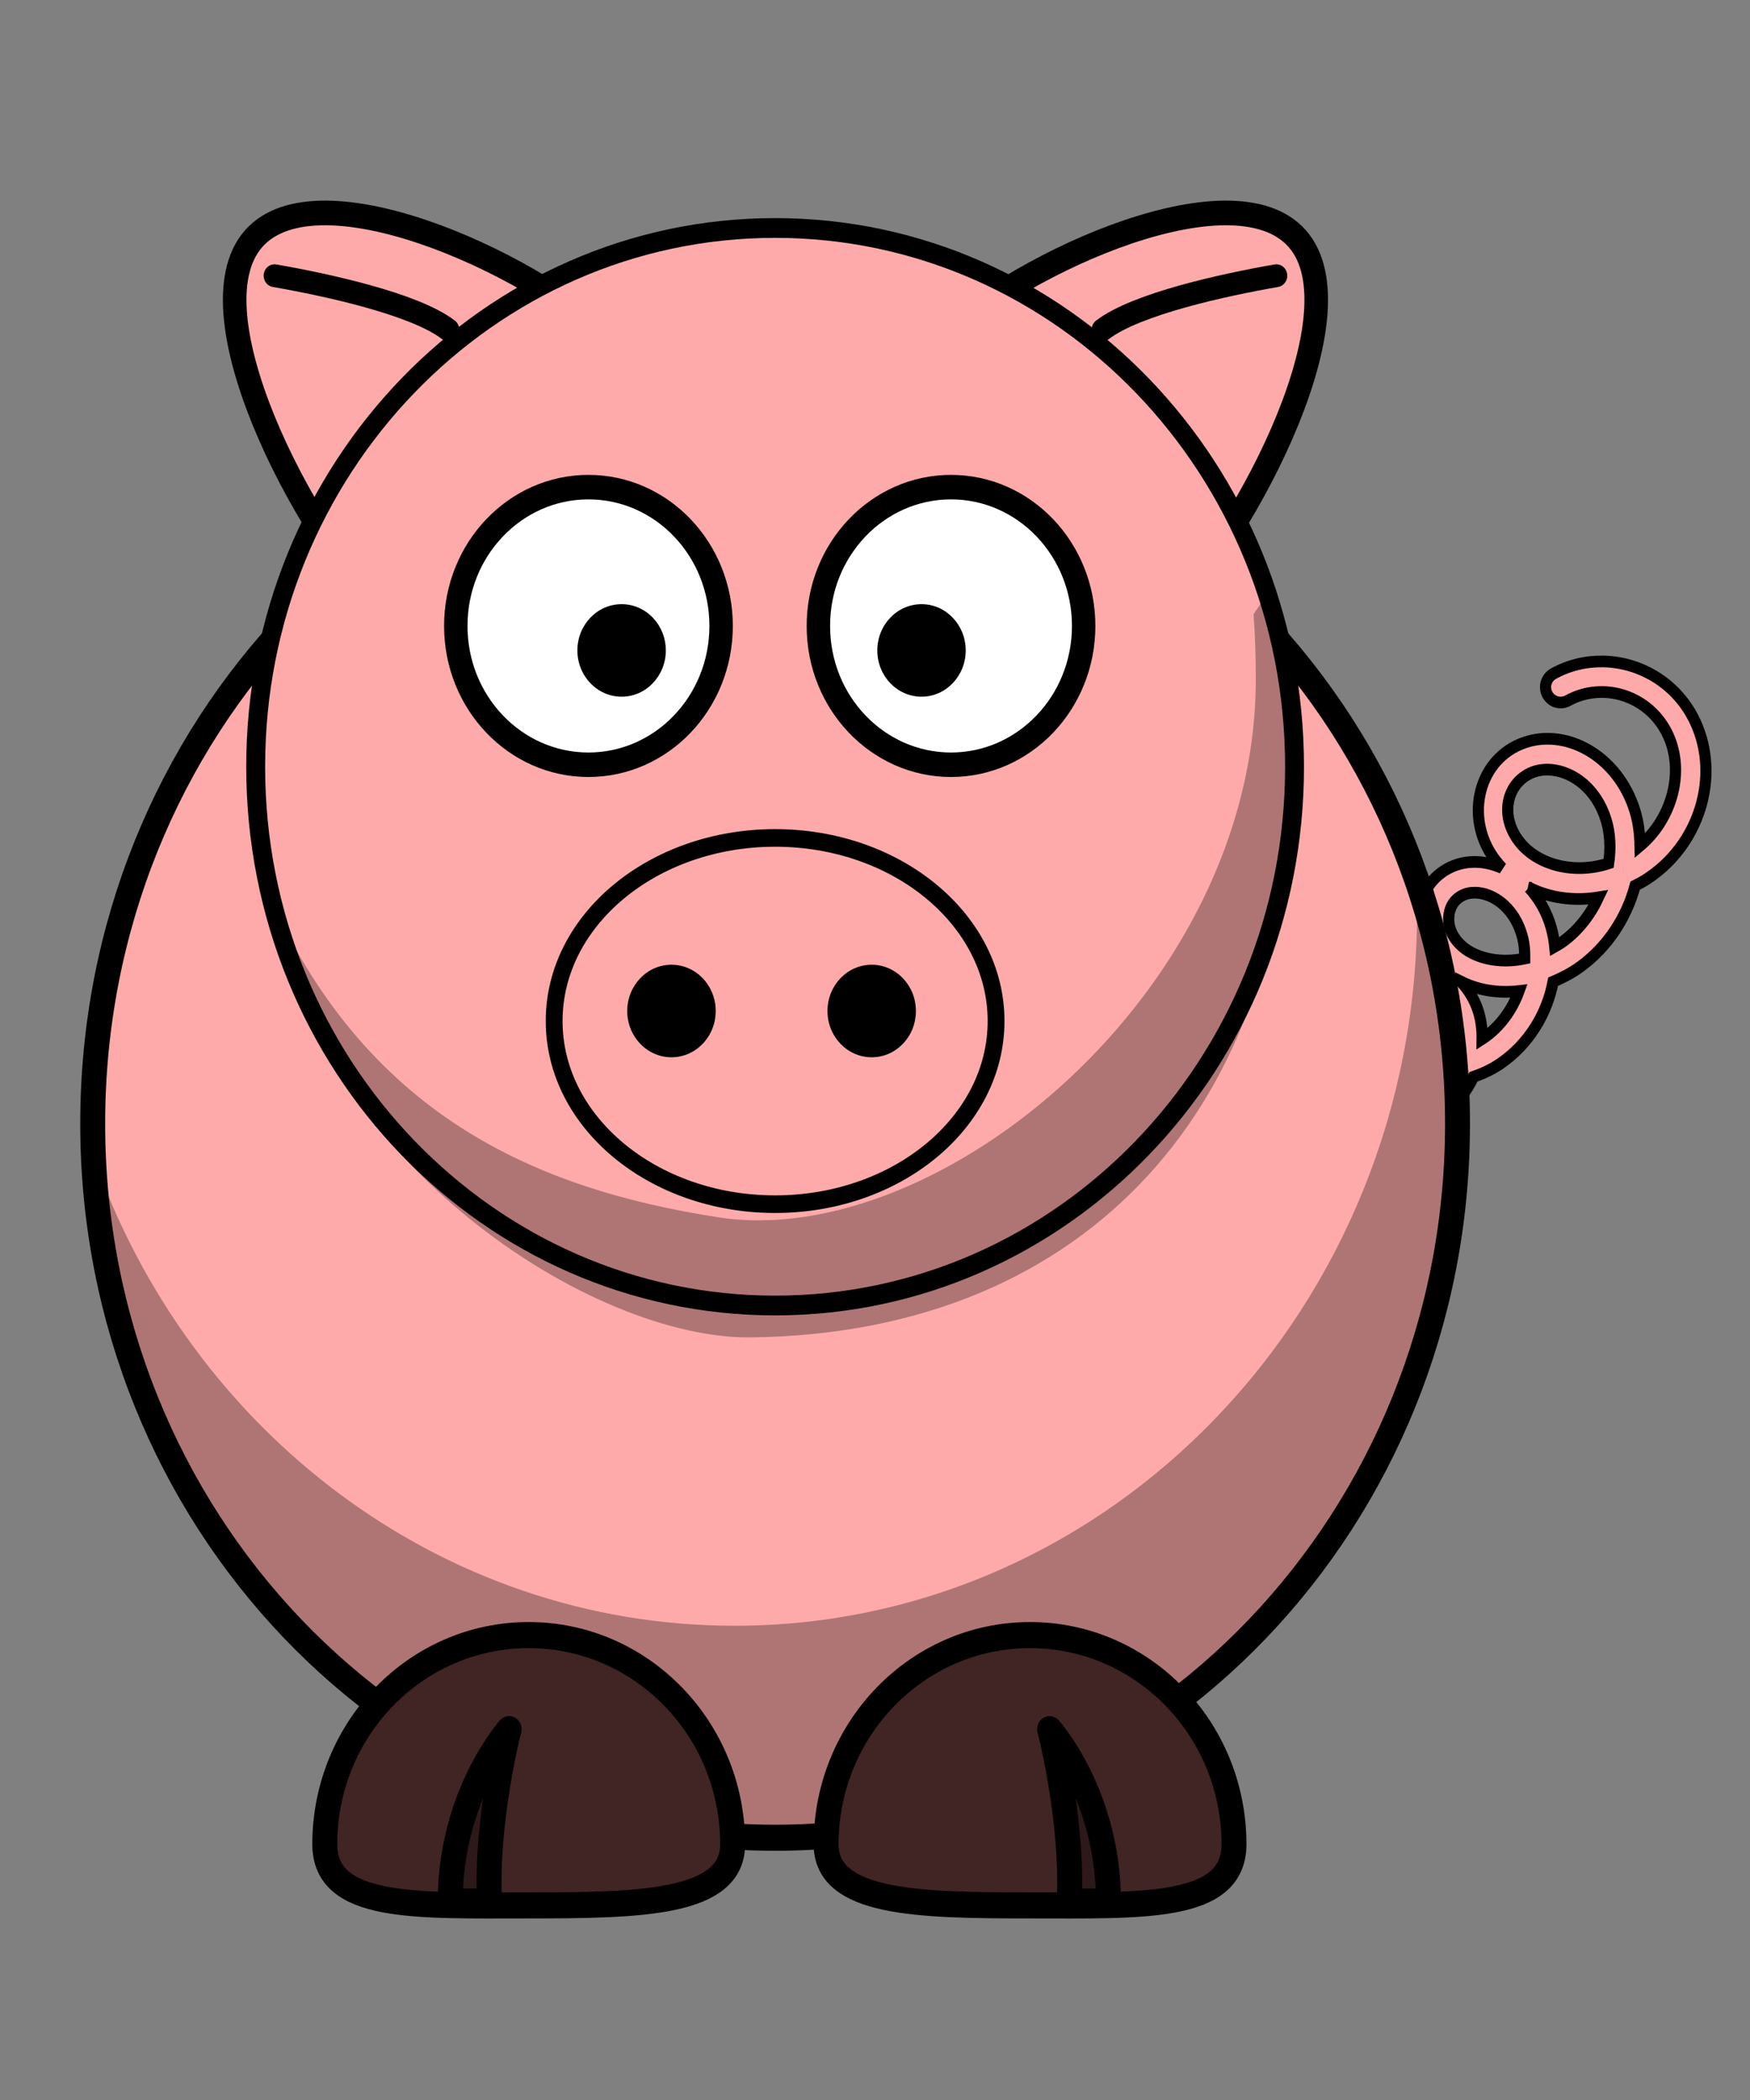 <?xml version="1.0" encoding="UTF-8" standalone="no"?>
<!-- Created with Inkscape (http://www.inkscape.org/) -->
<svg
    xmlns:inkscape="http://www.inkscape.org/namespaces/inkscape"
    xmlns:rdf="http://www.w3.org/1999/02/22-rdf-syntax-ns#"
    xmlns="http://www.w3.org/2000/svg"
    xmlns:sodipodi="http://sodipodi.sourceforge.net/DTD/sodipodi-0.dtd"
    xmlns:cc="http://creativecommons.org/ns#"
    xmlns:xlink="http://www.w3.org/1999/xlink"
    xmlns:dc="http://purl.org/dc/elements/1.1/"
    xmlns:svg="http://www.w3.org/2000/svg"
    xmlns:ns1="http://sozi.baierouge.fr"
    id="svg2"
    sodipodi:docname="Pig-RoundCartoon.svg"
    viewBox="0 0 250 300"
    sodipodi:version="0.32"
    version="1.0"
    inkscape:output_extension="org.inkscape.output.svg.inkscape"
    inkscape:version="0.46"
  >
  <rect x="0" y="0" width="250" height="300" fill="#808080" stroke="none"/>
  <sodipodi:namedview
      id="base"
      bordercolor="#666666"
      inkscape:pageshadow="2"
      guidetolerance="10.0"
      pagecolor="#ffffff"
      gridtolerance="10.0"
      inkscape:zoom="0.76682026"
      objecttolerance="10.0"
      borderopacity="1.0"
      inkscape:current-layer="svg2"
      inkscape:cx="236.38405"
      inkscape:cy="148.92676"
      inkscape:window-y="-4"
      inkscape:window-x="52"
      inkscape:window-height="701"
      showgrid="false"
      inkscape:pageopacity="0.0"
      inkscape:window-width="1224"
  />
  <g
      id="g4340"
      inkscape:export-ydpi="87.989998"
      inkscape:export-xdpi="87.989998"
      inkscape:export-filename="C:\D\GFX\Inkscape\InkscapeWORK\PIGicon.png"
      transform="matrix(.89 0 0 .931 500.35 38.324)"
    >
    <path
        id="path2980"
        style="stroke-width:1.791;block-progression:tb;text-indent:0;stroke:#000000;text-transform:none;fill:#ffaaaa"
        d="m-304.78 60.334c-2.75-0.061-5.53 0.538-8.06 1.876-1.18 0.622-1.61 2.052-0.97 3.195s2.11 1.565 3.29 0.942c5.66-2.99 13.16-0.809 16.1 5.343 2.63 5.482 0.71 12.697-4.52 16.927-0.04-1.81-0.26-3.606-0.81-5.333-2.78-8.667-11.44-12.996-18.34-10.289-7.15 2.809-9.03 11.917-3.89 18.059 0.28 0.336 0.58 0.657 0.88 0.965-2.48-1.044-5.17-1.26-7.65-0.358-3.12 1.132-5.16 3.8-5.63 6.739-0.47 2.9 0.54 6.07 2.99 8.52-2.39-0.99-5.03-1.13-7.42-0.12-5.5 2.34-6.74 9.64-2.4 14.26 2.26 2.39 5.47 3.72 8.96 3.94-0.54 0.5-1.1 0.97-1.76 1.34-3.69 2.08-8.18 1.13-10.07-1.36-0.51-0.69-1.36-1.05-2.23-0.96s-1.62 0.63-1.96 1.4c-0.35 0.78-0.24 1.68 0.29 2.36 3.58 4.71 10.73 5.82 16.4 2.63 2.69-1.52 4.66-3.78 5.89-6.33 1.49-0.5 2.97-1.14 4.36-2.06 4.56-3 7.47-7.65 8.43-12.54 1.48-0.6 2.93-1.31 4.32-2.27 4.48-3.1 7.49-7.624 8.85-12.469 0.62-0.302 1.24-0.623 1.84-0.993 8.43-5.197 11.86-15.687 7.86-24.044-2.81-5.88-8.7-9.236-14.75-9.37zm-8.31 16.633c3.39 0.331 7.16 2.862 8.71 7.715 0.66 2.063 0.75 4.345 0.4 6.629-5.49 1.731-11.34 0.267-14.25-3.218-3.38-4.044-2.14-9.119 1.96-10.73 0.96-0.375 2.05-0.506 3.18-0.396zm-3.67 18.077c3.32 1.59 7.23 2.098 11.15 1.49-1.3 2.654-3.23 5.076-5.79 6.836-0.4 0.28-0.81 0.49-1.23 0.72-0.1-0.95-0.28-1.89-0.54-2.81-0.72-2.509-2.01-4.586-3.59-6.236zm-9.16 0.782c2.81-0.236 6.69 1.833 8.08 6.704 0.31 1.07 0.41 2.22 0.4 3.39-4.25 0.86-8.29-0.12-10.43-2.21-1.53-1.48-1.96-3.16-1.73-4.574 0.23-1.412 1.06-2.528 2.55-3.071 0.35-0.127 0.73-0.205 1.13-0.239zm-1.77 13.634c2.74 1.31 5.97 1.82 9.32 1.45-1.07 2.83-3 5.45-5.68 7.2-0.08 0.06-0.16 0.09-0.24 0.14 0.02-1.43-0.16-2.86-0.61-4.24-0.59-1.8-1.59-3.31-2.79-4.55zm-7.26 1.36c2.08 0.15 4.44 1.62 5.43 4.63 0.48 1.44 0.49 3.08 0.11 4.67-3.39 0.47-6.55-0.47-8.22-2.25-2.45-2.6-1.65-5.72 0.77-6.75 0.57-0.24 1.22-0.35 1.91-0.3z"
    />
    <path
        id="path2383"
        style="stroke-linejoin:round;stroke:#000000;stroke-linecap:round;stroke-width:4;fill:#ffaaaa"
        d="m-328.24 131.26c0.02 60.51-49.03 109.57-109.53 109.57-60.51 0-109.56-49.06-109.54-109.57-0.02-60.511 49.03-109.57 109.54-109.57 60.5-0.002 109.55 49.059 109.53 109.57z"
    />
    <path
        id="path3221"
        style="fill:#000000;fill-opacity:.314"
        d="m-334.86 93.677c0.08 1.681 0.13 3.393 0.13 5.093 0 60.46-49.07 109.53-109.54 109.53-47.26 0-87.59-30-102.93-71.97 2.65 58.12 50.67 104.47 109.43 104.47 60.47 0 109.54-49.07 109.54-109.53 0-13.2-2.34-25.87-6.63-37.593z"
    />
    <path
        id="path3172"
        style="stroke-linejoin:round;stroke:#000000;stroke-linecap:round;stroke-width:4;fill:#412424"
        d="m-429.59 241.83c0 9.09 14.66 9.38 32.73 9.38s32.74 0.69 32.74-9.38c0-17.72-14.67-32.1-32.74-32.1s-32.73 14.38-32.73 32.1z"
    />
    <path
        id="path3174"
        style="stroke-linejoin:round;fill-rule:evenodd;fill-opacity:.314;stroke:#000000;stroke-width:4;fill:#000000"
        d="m-384.27 250.61c0-16.37-9.44-26.44-9.44-26.44s3.78 13.85 3.15 26.44h6.29z"
    />
    <path
        id="path3329"
        style="stroke-linejoin:round;stroke:#000000;stroke-linecap:round;stroke-width:4;fill:#412424"
        d="m-444.59 241.83c0 9.09-14.67 9.38-32.74 9.38s-32.73 0.69-32.73-9.38c0-17.72 14.66-32.1 32.73-32.1s32.74 14.38 32.74 32.1z"
    />
    <path
        id="path3331"
        style="stroke-linejoin:round;fill-rule:evenodd;fill-opacity:.314;stroke:#000000;stroke-width:4;fill:#000000"
        d="m-489.92 250.61c0-16.37 9.45-26.44 9.45-26.44s-3.78 13.85-3.15 26.44h-6.3z"
    />
    <g
        id="g4318"
        transform="matrix(-1 0 0 1 -875.44 0)"
      >
      <path
          id="path4320"
          d="m-411.77 11.248c-7.04 6.405 0.53 16.456 10.13 28.588s16.85 22.466 24.65 15.368c13.72-12.482 33.1-47.06 23.5-59.191-9.6-12.132-44.56 2.753-58.28 15.235z"
          sodipodi:nodetypes="csssc"
          style="stroke-linejoin:round;stroke:#000000;stroke-linecap:round;stroke-width:3.782;fill:#ffaaaa"
      />
      <path
          id="path4322"
          style="stroke-linejoin:round;stroke:#000000;stroke-linecap:round;stroke-width:3.5;fill:none"
          d="m-385.22 9.44c5.45-3.988 19.6-6.917 27.9-8.299"
      />
    </g
    >
    <g
        id="g4314"
      >
      <path
          id="path4310"
          sodipodi:nodetypes="csssc"
          style="stroke-linejoin:round;stroke:#000000;stroke-linecap:round;stroke-width:3.782;fill:#ffaaaa"
          d="m-411.77 11.248c-7.04 6.405 0.53 16.456 10.13 28.588s16.85 22.466 24.65 15.368c13.72-12.482 33.1-47.06 23.5-59.191-9.6-12.132-44.56 2.753-58.28 15.235z"
      />
      <path
          id="path4312"
          style="stroke-linejoin:round;stroke:#000000;stroke-linecap:round;stroke-width:3.5;fill:none"
          d="m-385.22 9.44c5.45-3.988 19.6-6.917 27.9-8.299"
      />
    </g
    >
    <path
        id="path4252"
        style="stroke-linejoin:round;stroke:#000000;stroke-linecap:round;stroke-width:3.031;fill:#ffaaaa"
        d="m-354.4 76.488c0.02 45.652-37.32 82.672-83.37 82.672-46.06 0-83.39-37.02-83.38-82.672-0.01-45.653 37.32-82.669 83.38-82.669 46.05-0 83.39 37.016 83.37 82.669z"
    />
    <path
        id="path4250"
        style="stroke-linejoin:round;stroke:#000000;stroke-linecap:round;stroke-width:2.7;fill:#ffaaaa"
        d="m-402.31 115.51c0.01 15.52-15.87 28.1-35.46 28.1-19.6 0-35.48-12.58-35.47-28.1-0.01-15.516 15.87-28.098 35.47-28.098 19.59 0 35.47 12.582 35.46 28.098z"
    />
    <g
        id="g4275"
        transform="matrix(1.387 0 0 1.387 -586.34 -23.02)"
      >
      <path
          id="path4277"
          style="stroke-linejoin:round;stroke:#000000;stroke-linecap:round;stroke-width:2.71;fill:#ffffff"
          d="m142.82 56.167c0 8.48-6.87 15.356-15.35 15.356s-15.36-6.876-15.35-15.356c-0.01-8.481 6.87-15.357 15.35-15.357s15.35 6.876 15.35 15.357z"
      />
      <path
          id="path4279"
          style="fill:#000000"
          d="m129.17 58.876c0 2.827-2.29 5.119-5.11 5.119-2.83 0-5.12-2.292-5.12-5.119 0-2.826 2.29-5.118 5.12-5.118 2.82 0 5.11 2.292 5.11 5.118z"
      />
    </g
    >
    <g
        id="g4281"
        transform="matrix(1.387 0 0 1.387 -594.99 -23.02)"
      >
      <path
          id="path4283"
          style="stroke-linejoin:round;stroke:#000000;stroke-linecap:round;stroke-width:2.71;fill:#ffffff"
          d="m107.1 56.167c0 8.48-6.87 15.356-15.353 15.356-8.481 0-15.354-6.876-15.352-15.356-0.002-8.481 6.871-15.357 15.352-15.357 8.483 0 15.353 6.876 15.353 15.357z"
      />
      <path
          id="path4285"
          style="fill:#000000"
          d="m100.7 58.876c0 2.827-2.289 5.119-5.115 5.119-2.827 0-5.118-2.292-5.118-5.119 0-2.826 2.291-5.118 5.118-5.118 2.826 0 5.115 2.292 5.115 5.118z"
      />
    </g
    >
    <path
        id="path4287"
        sodipodi:nodetypes="ccsscssc"
        style="fill:#000000;fill-opacity:.314"
        d="m-359 50.265l-1.98 2.822c0.26 3.266 0.36 6.588 0.36 9.958 0 47.985-50.99 87.805-86.23 82.585-29.35-4.35-56.97-15.7-72.74-50.584 8.02 42.744 52.84 69.254 77.81 69.004 55.37-0.55 86.23-37.32 86.23-85.305 0-9.976-1.13-19.555-3.45-28.48z"
    />
    <path
        id="path4328"
        style="fill:#000000"
        d="m-415.18 113.97c0.01 3.92-3.17 7.1-7.09 7.1s-7.1-3.18-7.1-7.1 3.18-7.1 7.1-7.1 7.1 3.18 7.09 7.1z"
    />
    <path
        id="path4334"
        style="fill:#000000"
        d="m-447.31 113.97c0 3.92-3.18 7.1-7.1 7.1s-7.1-3.18-7.1-7.1 3.18-7.1 7.1-7.1 7.1 3.18 7.1 7.1z"
    />
  </g
  >
</svg
>
